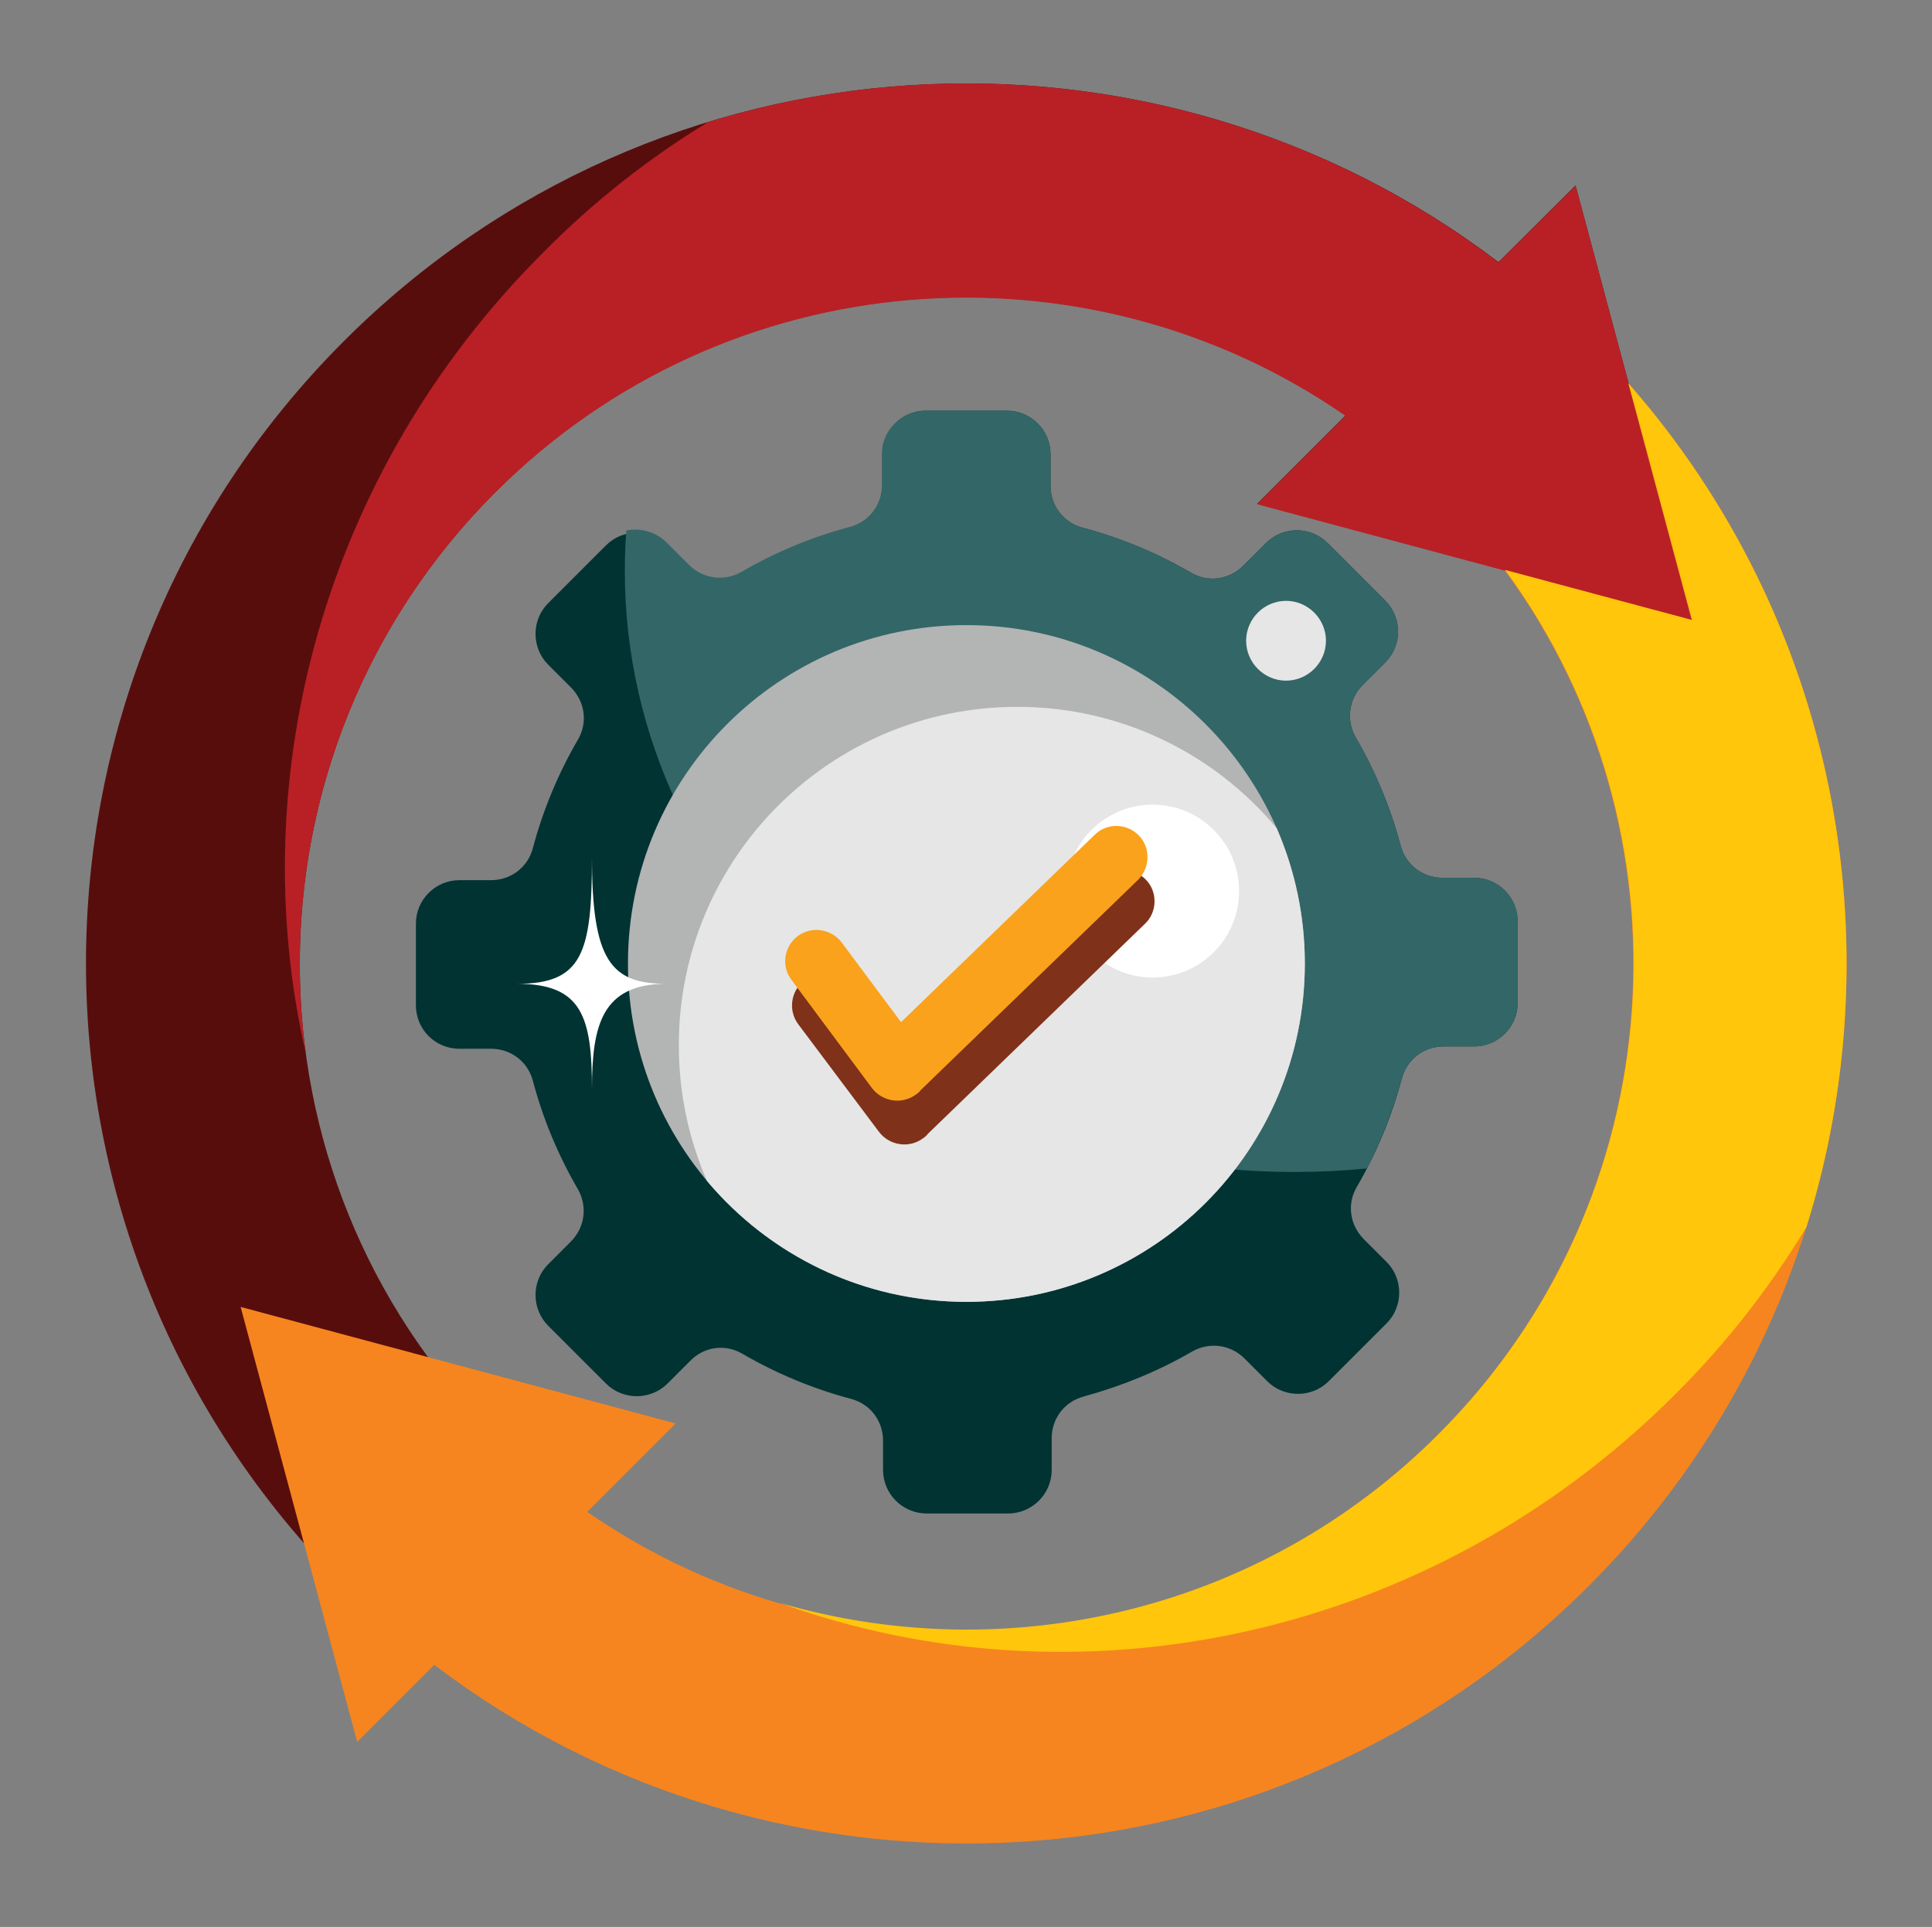 <?xml version="1.0" encoding="UTF-8"?>
<!DOCTYPE svg PUBLIC '-//W3C//DTD SVG 1.0//EN'
          'http://www.w3.org/TR/2001/REC-SVG-20010904/DTD/svg10.dtd'>
<svg height="492.6" preserveAspectRatio="xMidYMid meet" version="1.0" viewBox="3.0 3.7 493.8 492.6" width="493.8" xmlns="http://www.w3.org/2000/svg" xmlns:xlink="http://www.w3.org/1999/xlink" zoomAndPan="magnify"
><rect x="3.0" y="3.7" width="493.8" height="492.6" fill="#808080" stroke="none"/><g
  ><g
    ><path clip-rule="evenodd" d="M93,411.2c-0.7-0.7-1.4-1.4-2.1-2.1C3,321.2,3,178.8,90.9,90.9C171.4,10.4,297.8,3.7,386,70.7l19.7-19.6 l14.9,55.6l14.9,55.6l-55.6-14.9l-55.6-14.9l22.6-22.6c-66.4-46-158.3-39.5-217.4,19.7c-66.5,66.6-66.5,174.4,0,241L93,411.2z" fill="#580d0d" fill-rule="evenodd"
    /></g
    ><g
    ><path clip-rule="evenodd" d="M184,34.9c67.7-20.7,143.3-8.8,202,35.9l19.7-19.6l14.9,55.6l14.9,55.6l-55.6-14.9l-55.6-14.9l22.6-22.6 c-66.4-46-158.3-39.5-217.4,19.7c-39,39-55.1,92.2-48.4,143c-16-70.1,4.4-148.1,60.5-204.2C154.7,55.2,168.9,44.1,184,34.9 L184,34.9z" fill="#b92025" fill-rule="evenodd"
    /></g
    ><g
    ><path clip-rule="evenodd" d="M419.2,101.7c77.6,88.4,74.2,223-10.1,307.4c-80.5,80.5-206.9,87.2-295.1,20.2l-19.7,19.7l-14.9-55.6 l-14.9-55.6l55.6,14.9l55.6,14.9l-22.6,22.6c66.4,46,158.2,39.5,217.4-19.7c60.3-60.2,66-154.4,17.1-221l47.8,12.8l-14.9-55.6 L419.2,101.7z" fill="#f6851f" fill-rule="evenodd"
    /></g
    ><g
    ><path clip-rule="evenodd" d="M419.2,101.7c53.1,60.5,68.3,142.8,45.5,215.7c-9.2,15.2-20.4,29.7-33.6,42.8 c-62.8,62.8-152.8,80.8-228.7,53.3c57.8,16.8,122.7,2.4,168.2-43.1c60.3-60.2,66-154.4,17.1-221l47.8,12.8l-14.9-55.6L419.2,101.7z" fill="#ffc60b" fill-rule="evenodd"
    /></g
    ><g
    ><path clip-rule="evenodd" d="M239.5,108.7h20.9c6.1,0,11.1,5,11.1,11.1v8.1c0,5.1,3.3,9.4,8.2,10.7c9.8,2.6,19.1,6.5,27.7,11.5 c4.4,2.6,9.8,1.8,13.4-1.8l5.8-5.8c4.3-4.3,11.4-4.3,15.7,0l14.8,14.8c4.3,4.3,4.3,11.4,0,15.7l-5.8,5.8c-3.6,3.6-4.3,9-1.8,13.4 c5,8.6,8.9,17.9,11.5,27.7c1.3,4.9,5.6,8.2,10.7,8.2h8.1c6.1,0,11.1,5,11.1,11.1v20.9c0,6.1-5,11.1-11.1,11.1H372 c-5.1,0-9.4,3.3-10.7,8.2c-2.6,9.8-6.5,19.1-11.5,27.7c-2.6,4.4-1.8,9.8,1.8,13.4l5.8,5.8c4.3,4.3,4.3,11.4,0,15.7l-14.8,14.8 c-4.3,4.3-11.4,4.3-15.7,0l-5.8-5.8c-3.6-3.6-9-4.3-13.4-1.8c-8.6,5-17.9,8.8-27.7,11.5c-4.9,1.3-8.2,5.6-8.2,10.7v8.1 c0,6.1-5,11.1-11.1,11.1h-20.9c-6.1,0-11.1-5-11.1-11.1V372c0-5.1-3.3-9.4-8.2-10.7c-9.8-2.6-19.1-6.5-27.7-11.5 c-4.4-2.6-9.8-1.9-13.4,1.8l-5.8,5.8c-4.3,4.3-11.4,4.3-15.7,0l-14.8-14.8c-4.3-4.3-4.3-11.4,0-15.7l5.8-5.8 c3.6-3.6,4.3-9,1.8-13.4c-5-8.6-8.9-17.9-11.5-27.7c-1.3-4.9-5.6-8.2-10.7-8.2h-8.1c-6.2,0-11.1-5-11.1-11.1v-20.9 c0-6.1,5-11.1,11.1-11.1h8.1c5.1,0,9.4-3.3,10.7-8.2c2.6-9.8,6.5-19.1,11.5-27.7c2.6-4.4,1.8-9.8-1.8-13.4l-5.8-5.8 c-4.3-4.3-4.3-11.4,0-15.7l14.8-14.8c4.3-4.3,11.4-4.3,15.7,0l5.8,5.8c3.6,3.6,9,4.3,13.4,1.8c8.6-5,17.9-8.9,27.7-11.5 c5-1.3,8.2-5.6,8.2-10.7v-8.1C228.4,113.8,233.4,108.7,239.5,108.7L239.5,108.7z" fill="#013333" fill-rule="evenodd"
    /></g
    ><g
    ><path clip-rule="evenodd" d="M331.7,177.7c5.6,0,10.2-4.6,10.2-10.2c0-5.6-4.6-10.2-10.2-10.2c-5.6,0-10.2,4.6-10.2,10.2 C321.5,173.1,326.1,177.7,331.7,177.7L331.7,177.7z" fill="#e6e6e6" fill-rule="evenodd"
    /></g
    ><g
    ><path clip-rule="evenodd" d="M239.5,108.7h20.9c6.1,0,11.1,5,11.1,11.1v8.1c0,5.1,3.3,9.4,8.2,10.7c9.8,2.6,19.1,6.5,27.7,11.5 c4.4,2.6,9.8,1.8,13.4-1.8l5.8-5.8c4.3-4.3,11.4-4.3,15.7,0l14.8,14.8c4.3,4.3,4.3,11.4,0,15.7l-5.8,5.8c-3.6,3.6-4.3,9-1.8,13.4 c5,8.6,8.9,17.9,11.5,27.7c1.3,4.9,5.6,8.2,10.7,8.2h8.1c6.1,0,11.1,5,11.1,11.1v20.9c0,6.1-5,11.1-11.1,11.1H372 c-5.1,0-9.4,3.3-10.7,8.2c-2.2,8-5.2,15.7-8.9,23c-6.1,0.6-12.3,0.9-18.6,0.9c-94.5,0-171.1-68.8-171.1-153.6 c0-3.5,0.1-6.9,0.4-10.4c3.5-0.7,7.4,0.3,10.2,3l5.8,5.8c3.6,3.6,9,4.3,13.4,1.8c8.6-5,17.9-8.9,27.7-11.5 c4.9-1.3,8.2-5.6,8.2-10.7v-8.1C228.4,113.8,233.4,108.7,239.5,108.7L239.5,108.7z" fill="#336667" fill-rule="evenodd"
    /></g
    ><g
    ><path clip-rule="evenodd" d="M331.7,157.3c5.6,0,10.2,4.6,10.2,10.2c0,5.6-4.6,10.2-10.2,10.2c-5.6,0-10.2-4.6-10.2-10.2 C321.5,161.9,326.1,157.3,331.7,157.3L331.7,157.3z" fill="#e6e6e6" fill-rule="evenodd"
    /></g
    ><g
    ><path clip-rule="evenodd" d="M250,163.5c47.8,0,86.5,38.8,86.5,86.5c0,47.8-38.7,86.5-86.5,86.5c-47.8,0-86.5-38.7-86.5-86.5 C163.5,202.2,202.2,163.5,250,163.5L250,163.5z" fill="#b3b4b4" fill-rule="evenodd"
    /></g
    ><g
    ><path clip-rule="evenodd" d="M329.3,215.4c4.6,10.6,7.2,22.3,7.2,34.6c0,47.8-38.7,86.5-86.5,86.5c-26.6,0-50.4-12-66.3-30.9 c-4.6-10.6-7.2-22.3-7.2-34.7c0-47.8,38.7-86.5,86.5-86.5C289.6,184.4,313.4,196.4,329.3,215.4L329.3,215.4z" fill="#e6e6e6" fill-rule="evenodd"
    /></g
    ><g
    ><path clip-rule="evenodd" d="M297.6,253.6c12.2,0,22.1-9.9,22.1-22.1s-9.9-22.1-22.1-22.1s-22.1,9.9-22.1,22.1S285.5,253.6,297.6,253.6 L297.6,253.6z" fill="#fff" fill-rule="evenodd"
    /></g
    ><g
    ><path clip-rule="evenodd" d="M173.4,255.2c-14.2,0-19.1-5.8-19.1-32.3c0,24.5-2.5,32.3-19.1,32.3c16.6,0,19.1,8.5,19.1,27 C154.3,265.8,156.8,255.2,173.4,255.2L173.4,255.2z" fill="#fff" fill-rule="evenodd"
    /></g
    ><g
    ><path d="M207,265.5c-2.6-3.5-1.9-8.5,1.6-11.2c3.5-2.7,8.5-1.9,11.2,1.6l15.3,20.4l49.5-47.9c3.1-3.1,8.2-3,11.3,0.2 c3,3.1,2.9,8.2-0.2,11.2l-55.5,53.7c-0.4,0.5-0.8,0.9-1.3,1.2c-3.5,2.6-8.5,1.9-11.2-1.6L207,265.5z" fill="#80311a"
    /></g
    ><g
    ><path d="M205.3,254.2c-2.7-3.5-1.9-8.6,1.6-11.2c3.5-2.6,8.5-1.9,11.2,1.6l15.2,20.4l49.5-47.9 c3.1-3.1,8.2-3,11.3,0.2c3,3.1,2.9,8.2-0.2,11.3l-55.5,53.7c-0.4,0.5-0.8,0.9-1.3,1.2c-3.5,2.6-8.5,1.9-11.2-1.6L205.3,254.2z" fill="#faa21b"
    /></g
  ></g
></svg
>
